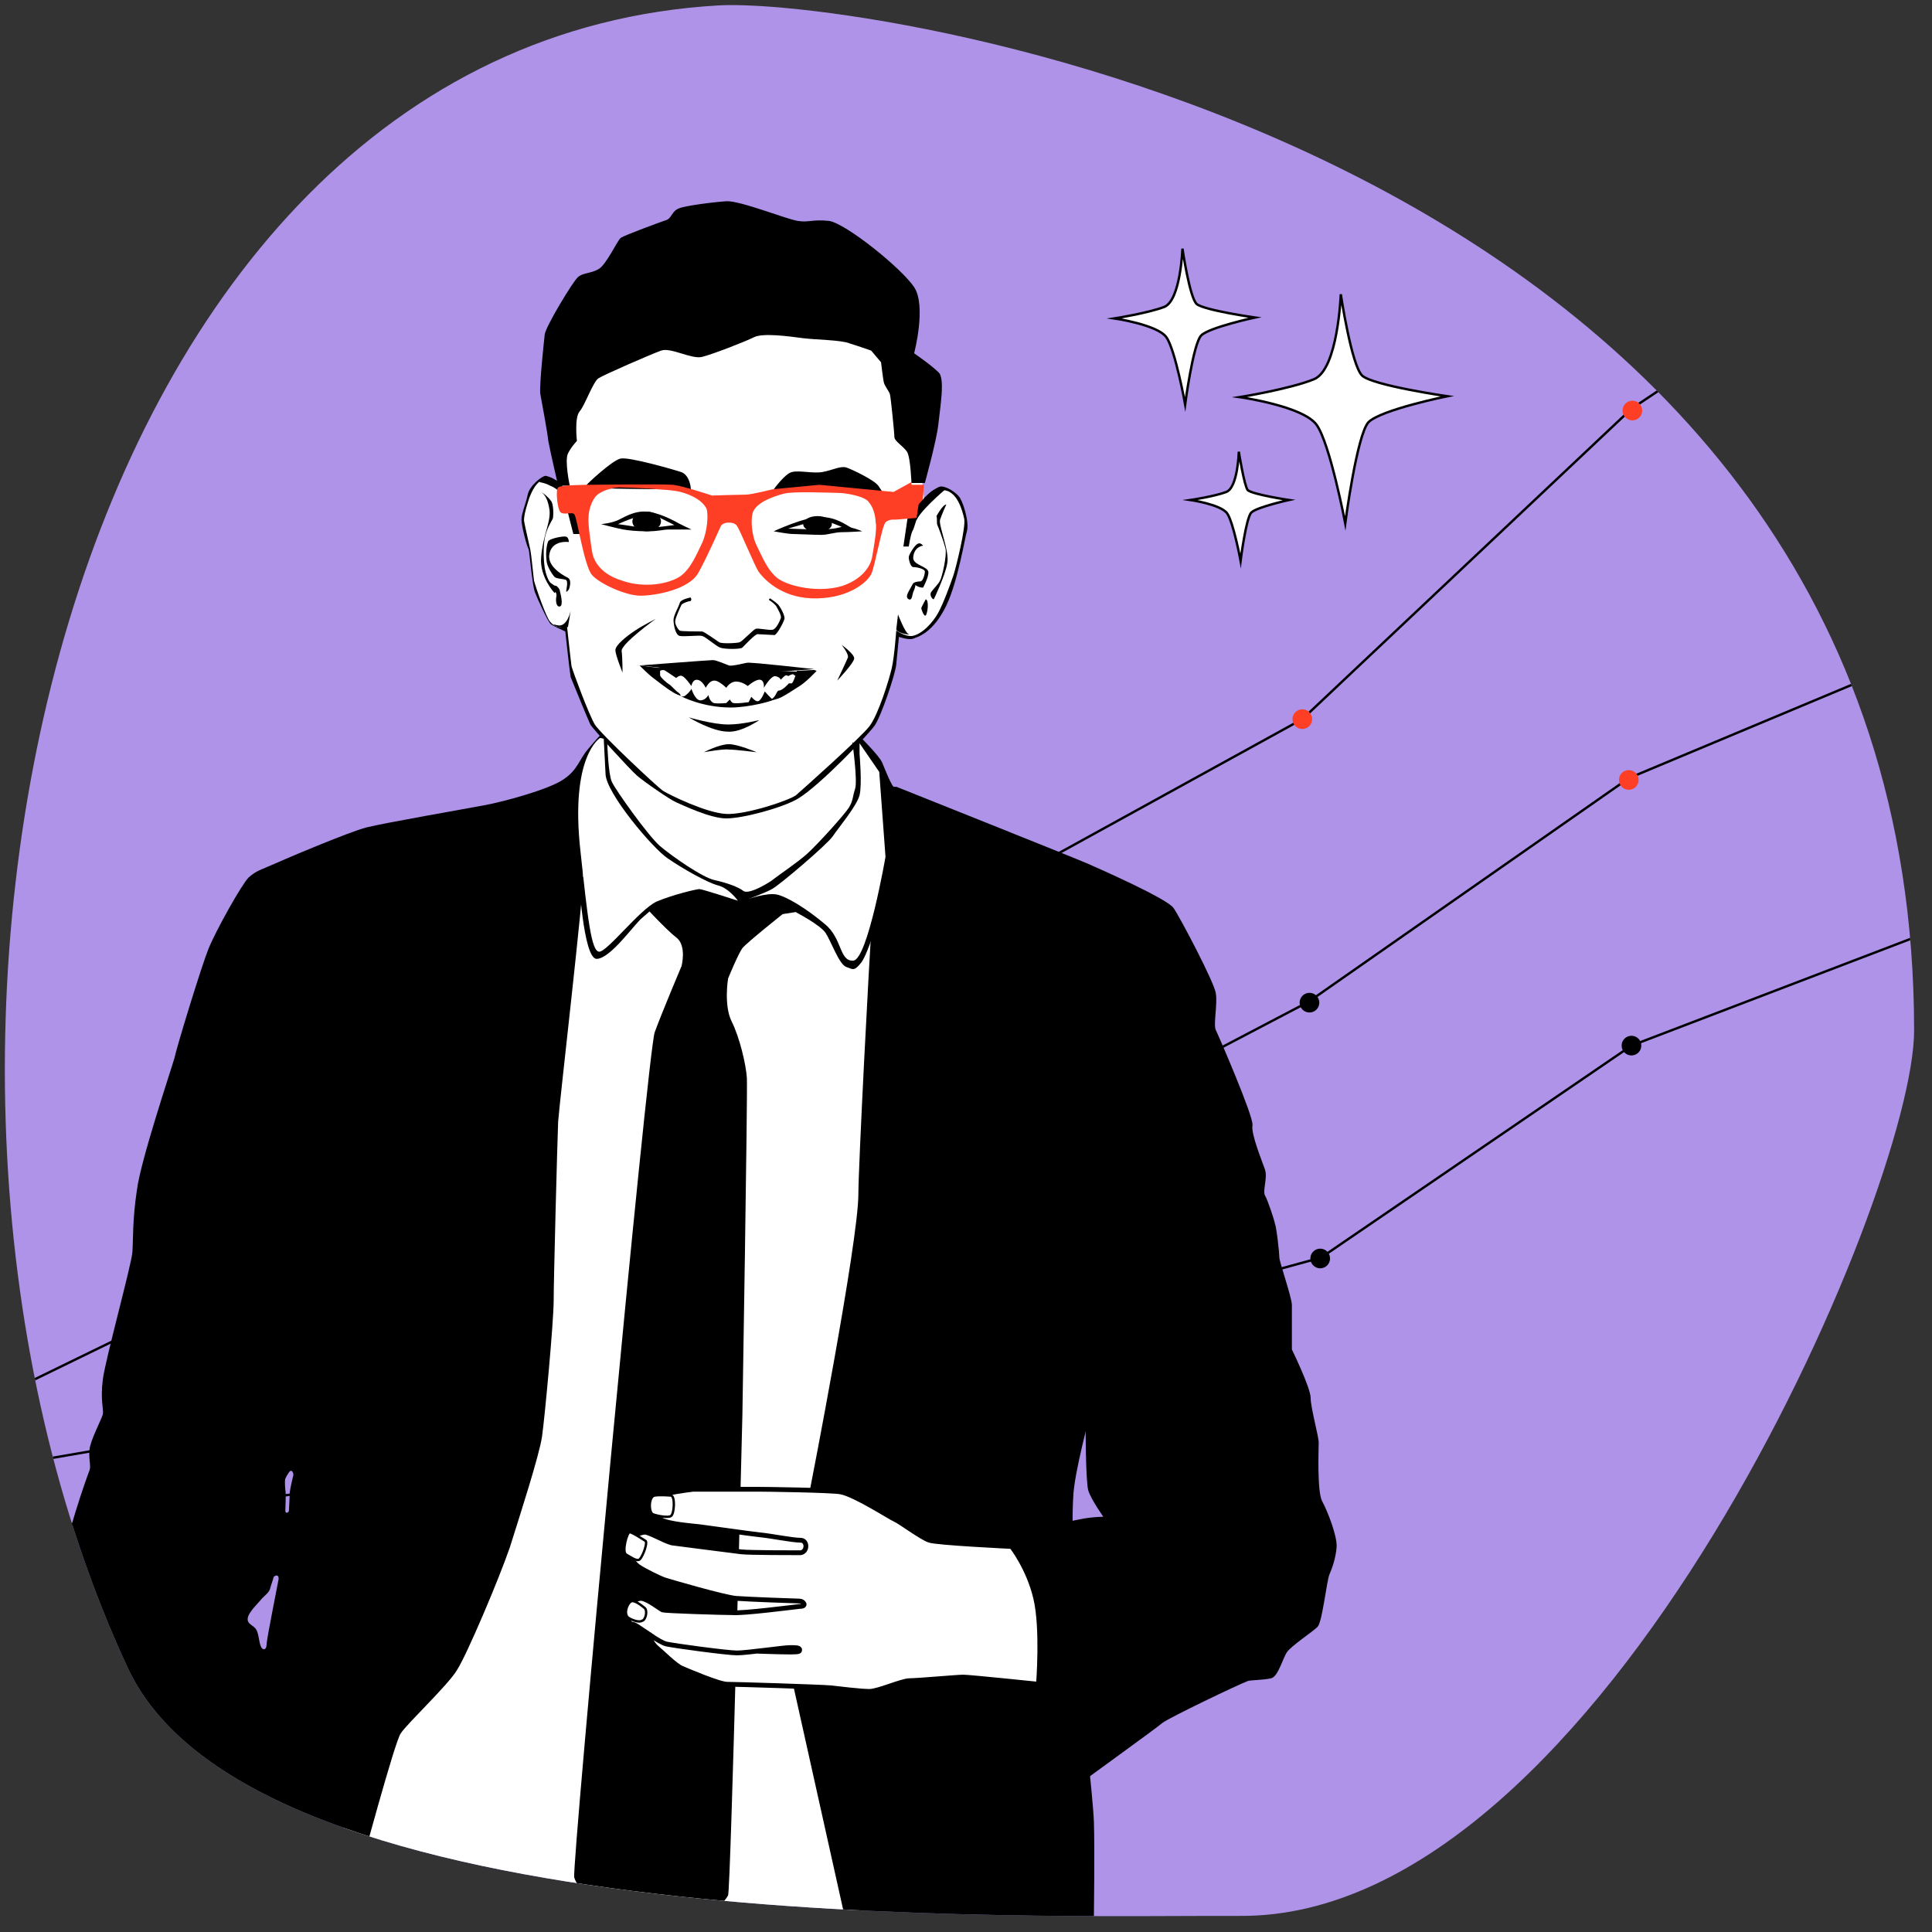 <?xml version="1.0" encoding="UTF-8"?> <svg xmlns="http://www.w3.org/2000/svg" xmlns:xlink="http://www.w3.org/1999/xlink" version="1.1" id="Layer_1" x="0px" y="0px" viewBox="0 0 216 216" style="enable-background:new 0 0 216 216;" xml:space="preserve"><rect x="0" y="0" width="216" height="216" fill="#333333" stroke="none"/> <style type="text/css"> .st0{fill:#00BB9A;} .st1{fill:#FFFFFF;} .st2{clip-path:url(#SVGID_00000017518998544980529730000004359257163943353993_);} .st3{fill:#FFFFFF;stroke:#000000;stroke-width:0.405;stroke-miterlimit:10;} .st4{fill:#EF1414;} .st5{fill:#FFC500;} .st6{clip-path:url(#SVGID_00000067916113238369288460000005479029934220104846_);} .st7{fill:#FFFFFF;stroke:#000000;stroke-width:0.26;stroke-miterlimit:10;} .st8{clip-path:url(#SVGID_00000036213472598227763600000001160374821385956741_);} .st9{fill:none;stroke:#000000;stroke-width:0.263;stroke-miterlimit:10;} .st10{fill:#FF241E;} .st11{fill:none;stroke:#000000;stroke-width:0.374;stroke-miterlimit:10;} .st12{fill:#A3D3FF;} .st13{fill:#A86EEB;} .st14{clip-path:url(#SVGID_00000166662558918934578480000002241998552058679179_);} .st15{fill:#E3E9D9;} .st16{fill:#C93D3D;} .st17{display:none;} .st18{fill:none;stroke:#000000;stroke-width:0.443;stroke-miterlimit:10;} .st19{fill:#FFCD00;} .st20{clip-path:url(#SVGID_00000018232675830214544950000014478193624348157580_);} .st21{display:none;clip-path:url(#SVGID_00000002346327716760639350000012495848652824175522_);} .st22{display:inline;} .st23{fill:#FF3E26;} .st24{fill:none;stroke:#000000;stroke-width:0.523;stroke-miterlimit:10;} .st25{fill:none;stroke:#000000;stroke-width:0.523;stroke-miterlimit:10;stroke-dasharray:0.517,0.517;} .st26{fill:none;stroke:#000000;stroke-width:0.523;stroke-miterlimit:10;stroke-dasharray:0.523,0.523;} .st27{display:none;clip-path:url(#SVGID_00000041288688394067869590000015174089435017924522_);} .st28{clip-path:url(#SVGID_00000165202824454700416920000012504772269482849717_);} .st29{clip-path:url(#SVGID_00000058561869374926835750000010456371076040949693_);} .st30{clip-path:url(#SVGID_00000182513759901867547940000017371040696680487354_);} .st31{clip-path:url(#SVGID_00000040543709357313098880000002402366987210719111_);} .st32{clip-path:url(#SVGID_00000112600197583857674480000002567983271080120460_);} .st33{clip-path:url(#SVGID_00000067214384954513734430000010023981477607658140_);} .st34{clip-path:url(#SVGID_00000085969241854744028320000002070446969160724646_);} .st35{clip-path:url(#SVGID_00000168086091899563807650000012850574905075027884_);} .st36{display:none;clip-path:url(#SVGID_00000067225741055816873030000006818186032212406461_);} .st37{display:inline;fill:#FF3E26;} .st38{fill:none;stroke:#000000;stroke-width:0.523;stroke-miterlimit:10;stroke-dasharray:0.526,0.526;} .st39{display:inline;fill:none;stroke:#000000;stroke-width:0.523;stroke-miterlimit:10;stroke-dasharray:0.523,0.523;} .st40{display:none;clip-path:url(#SVGID_00000034788218088930838790000004314325025055758527_);} .st41{display:none;clip-path:url(#SVGID_00000044157515300762741610000000898535665056314796_);} .st42{display:none;clip-path:url(#SVGID_00000162316388832659001770000017469637906303739819_);} .st43{clip-path:url(#SVGID_00000018213178205264661180000001039649069236220851_);} .st44{clip-path:url(#SVGID_00000160168217360571953800000013565022608452259263_);} .st45{clip-path:url(#SVGID_00000148637097262734626610000007545684991635518855_);} .st46{clip-path:url(#SVGID_00000032615947653467731450000009253952284327594117_);} .st47{clip-path:url(#SVGID_00000014630314004158469790000008083779142306098082_);} .st48{clip-path:url(#SVGID_00000008119448008870765950000002629019721919337397_);} .st49{clip-path:url(#SVGID_00000142156040526307150890000005075461321942143933_);} .st50{clip-path:url(#SVGID_00000006701818816651725490000015902371328839449734_);} .st51{fill:#FFFFFF;stroke:#000000;stroke-width:0.261;stroke-miterlimit:10;} .st52{display:inline;fill:#FFFFFF;stroke:#000000;stroke-width:0.261;stroke-miterlimit:10;} .st53{display:inline;fill:#FFFFFF;} .st54{fill:#AE93E9;} .st55{fill:#FFFFFF;stroke:#000000;stroke-width:0.267;stroke-miterlimit:10;} .st56{clip-path:url(#SVGID_00000039841770323358499310000018167578898084675766_);} .st57{fill:none;stroke:#000000;stroke-width:0.267;stroke-miterlimit:10;} .st58{stroke:#000000;stroke-width:0.267;stroke-miterlimit:10;} .st59{fill:#FFFFFF;stroke:#000000;stroke-width:0.534;stroke-miterlimit:10;} .st60{clip-path:url(#SVGID_00000039841770323358499310000018167578898084675766_);fill:#FF3E26;} .st61{fill:#F5F0ED;} .st62{fill:#00C4A9;} .st63{fill:#B0DBFF;} .st64{clip-path:url(#SVGID_00000058573555780902856640000013029191737598691993_);} .st65{fill:none;stroke:#000000;stroke-width:0.531;stroke-miterlimit:10;} .st66{display:none;fill:none;stroke:#000000;stroke-width:0.796;stroke-miterlimit:10;} .st67{stroke:#000000;stroke-width:0.265;stroke-miterlimit:10;} .st68{fill:#FFFFFF;stroke:#000000;stroke-width:0.265;stroke-miterlimit:10;} .st69{stroke:#FFFFFF;stroke-width:0.531;stroke-miterlimit:10;} .st70{fill:none;stroke:#000000;stroke-width:0.265;stroke-miterlimit:10;} .st71{fill:#FFFFFF;stroke:#000000;stroke-width:0.531;stroke-miterlimit:10;} .st72{fill:#FFFFFF;stroke:#000000;stroke-width:0.199;stroke-miterlimit:10;} </style> <g> <defs> <path id="SVGID_00000003819400622618973930000000955133281786172825_" d="M2.5-134.1c0-36.5,41-97.7,81.3-98s94.7,17.7,109.7,34.2 c23.7,26.1,18,99.4,18.1,115.8c0.1,16.5-33.9,58.9-79.8,59.1C82-22.8,44.6-31.5,25.2-45.3C9.2-56.7,2.5-93.3,2.5-134.1z"></path> </defs> <clipPath id="SVGID_00000013183836577120867550000005246504111396357548_"> <use xlink:href="#SVGID_00000003819400622618973930000000955133281786172825_" style="overflow:visible;"></use> </clipPath> <g style="clip-path:url(#SVGID_00000013183836577120867550000005246504111396357548_);"> <g> <path d="M116.3-133.4c0,0,14.5,4,16.7,4.8s5.7,2.5,6.9,3.1s2.2,1.9,2.2,1.9s1.3,0,1.8,0.6c0.4,0.6,5.7,23.7,6.3,26.6 c0.6,2.8,3.3,23.9,4.3,26.3s2.7,6.9,3.6,8.5c0.9,1.6,2.5,3.3,2.1,4.6c-0.4,1.3-1,2.2-1.3,3.4s-0.9,8.4-1.5,9.8 c-0.6,1.5-3.3,6.3-4.2,7.3c-0.9,1-2.5,1.8-3.6,2.4s-3,2.5-4.8,2.8c-1.8,0.3-4.8,0.9-4.8,0.9s1.6,12.1,1.9,14.5s4.3,36.6,4.8,39.7 c0.4,3.1,3.6,14.9,4.2,17.2c0.6,2.2,2.2,17.8,2.2,17.8H28.1c0,0,3.7-18.9,3.9-21.5c0.1-2.5,1.2-13.9,1-16 c-0.1-2.1,1.6-30.7,1.8-32.8c0.1-2.1,0.9-14.2,0.9-14.2s-3.4,0.4-4.9,0.3c-1.5-0.1-3.7-2.4-5.2-3.3c-1.5-0.9-5.1-2.4-6-3.7 c-0.9-1.3-2.1-11-2.1-11s-4.3-5.8-4-8.4c0.3-2.5,2.7-7,2.7-7s3-13.1,3.6-17.5c0.6-4.3,3.9-36.1,3.9-36.1s0.4-3.1,1-4.3 s1.6-0.1,1.6-0.6c0-0.4,3.6-4.2,6.6-5.1c3-0.9,17.8-6.1,18.2-6.3C51.5-128.8,116.3-133.4,116.3-133.4z"></path> </g> <g class="st17"> <path class="st22" d="M135.8-160.1c0,0-14.5,4-16.7,4.8c-2.2,0.7-5.7,2.5-6.9,3.1c-1.2,0.6-2.2,1.9-2.2,1.9s-1.3,0-1.8,0.6 c-0.4,0.6-5.7,23.7-6.3,26.6c-0.6,2.8-3.3,23.9-4.3,26.3c-1,2.4-2.7,6.9-3.6,8.5c-0.9,1.6-2.5,3.3-2.1,4.6c0.4,1.3,1,2.2,1.3,3.4 s0.9,8.4,1.5,9.8s3.3,6.3,4.2,7.3c0.9,1,2.5,1.8,3.6,2.4c1,0.6,3,2.5,4.8,2.8s4.8,0.9,4.8,0.9s-1.6,12.1-1.9,14.5 c-0.3,2.4-4.3,36.6-4.8,39.7c-0.4,3.1-3.6,14.9-4.2,17.2s-2.2,17.8-2.2,17.8H224c0,0-3.7-18.9-3.9-21.5s-1.2-13.9-1-16 s-1.6-30.7-1.8-32.8c-0.1-2.1-0.9-14.2-0.9-14.2s3.4,0.4,4.9,0.3c1.5-0.1,3.7-2.4,5.2-3.3c1.5-0.9,5.1-2.4,6-3.7 c0.9-1.3,2.1-11,2.1-11s4.3-5.8,4-8.4c-0.3-2.5-2.7-7-2.7-7s-3-13.1-3.6-17.5c-0.6-4.3-3.9-36.1-3.9-36.1s-0.4-3.1-1-4.3 c-0.6-1.2-1.6-0.1-1.6-0.6c0-0.4-3.6-4.2-6.6-5.1s-17.8-6.1-18.2-6.3C200.6-155.5,135.8-160.1,135.8-160.1z"></path> </g> </g> </g> <path class="st54" d="M80.4,0.6C97.5-0.3,214,17,214,115.2c0,18.2-34.8,99.2-75.3,99c-23-0.1-110.2,2.7-124.4-27.7 C-17.6,118,6.6,4.8,80.4,0.6z"></path> <path class="st55" d="M149.9,32.9c0,0-0.3,8.4-3,9.5s-8.3,2-8.3,2s7.1,1,8.6,3.1c1.5,2.1,3.2,11,3.2,11s1.3-9.9,2.6-11.3 c1.4-1.4,8.8-2.9,8.8-2.9s-8.3-1.2-9.5-2.3C151.1,40.9,149.9,32.9,149.9,32.9z"></path> <path class="st55" d="M138.5,50.5c0,0-0.1,4-1.4,4.5s-4,0.9-4,0.9s3.4,0.5,4.1,1.5c0.7,1,1.5,5.3,1.5,5.3s0.6-4.8,1.2-5.4 c0.6-0.6,4.2-1.4,4.2-1.4s-4-0.6-4.6-1.1C139.1,54.3,138.5,50.5,138.5,50.5z"></path> <path class="st55" d="M132.2,27.8c0,0-0.2,5.7-2,6.5c-1.8,0.7-5.6,1.3-5.6,1.3s4.8,0.7,5.8,2.1s2.1,7.5,2.1,7.5s0.9-6.8,1.8-7.7 c0.9-0.9,6-2,6-2s-5.6-0.8-6.5-1.5C133,33.3,132.2,27.8,132.2,27.8z"></path> <g> <defs> <path id="SVGID_00000122679979042654316180000012162015428069928618_" d="M80.4,0.6C97.5-0.3,214,17,214,115.2 c0,18.2-34.8,99.2-75.3,99c-23-0.1-110.2,2.7-124.4-27.7C-17.6,118,6.6,4.8,80.4,0.6z"></path> </defs> <clipPath id="SVGID_00000142143710127242182850000013747496542205944226_"> <use xlink:href="#SVGID_00000122679979042654316180000012162015428069928618_" style="overflow:visible;"></use> </clipPath> <g style="clip-path:url(#SVGID_00000142143710127242182850000013747496542205944226_);"> <g> <polygon class="st57" points="0,156.1 70.2,121.9 145.6,80.4 182.4,45.7 218.6,21.5 217.7,72.1 182.1,87 146.3,112 70.2,151.9 0,164 "></polygon> <polyline class="st57" points="0.6,164 0.6,171.4 68.8,162.2 147.7,140.6 182.4,116.9 219.8,102.6 "></polyline> <polygon class="st1" points="65.9,85.3 69.3,79.1 95,80.9 99,90.7 100.4,164 96.4,214 36.1,214 "></polygon> <path class="st58" d="M96.2,82.6c0,0,2,2,2.3,2.7c0.3,0.7,1.1,2.8,1.4,2.8c0.3,0,0.3,0,0.3,0s19.8,7.9,21.4,8.6 c1.6,0.7,8.8,3.9,9.5,4.9c0.7,1,4.6,8.4,4.7,9.5c0.2,1.1-0.3,3.5,0,4.1s4.2,9.6,4.1,10.6c-0.2,1,1.1,4.1,1.4,5s-0.3,2.3,0,2.9 c0.3,0.5,1,2.6,1.1,3.1c0.2,0.5,0.5,3.3,0.5,3.8s1.4,4.5,1.4,5.3c0,0.8,0,5,0,5s2.1,4.3,2.1,5.4s0.9,4.3,0.9,5 c0,0.7-0.2,5.5,0.4,6.6c0.6,1.1,1.7,3.9,1.6,5.1c-0.1,1.2-0.5,2.3-0.8,3c-0.3,0.7-0.8,5.3-1.3,5.8s-2.9,2.1-3.4,2.8 c-0.5,0.7-1,2.7-1.7,2.9c-0.8,0.2-2.3,0.2-2.6,0.3c-1.1,0.4-8.8,4.1-9.6,4.7c-0.8,0.7-9.6,7-10.3,7.6c-0.7,0.6-2.8,3.6-3.1,3.9 c-0.4,0.3-1.1,0.1-1.1-0.3s0.2-3.6,0.2-3.6s-2.4,2.4-3.1,2.2c-0.7-0.2-3.1-1.6-3.4-3.4s-4.2-26.2-3.4-26.5 c0.8-0.3,4.8-0.5,6.7-0.8c1.9-0.3,6.9-1.3,8.3-1.6c1.4-0.3,2.9-0.3,2.9-0.3s-1.5-2.1-1.8-3.1c-0.3-1-0.3-7.6-0.3-7.6l-30.8,7.5 c0,0,5.4-27.6,5.4-33c0-3,1.2-26.3,1.5-30.2c0.3-3.9,0.6-14.7,0.3-16.1c-0.3-1.4-2-3.7-2-3.7L96.2,82.6z"></path> <path d="M67.4,82.3L67.3,82c0,0-0.6,0.6-1.6,1.8c-1,1.2-1.1,2.3-2.8,3.4c-1.7,1.1-6.5,2.4-8.6,2.8s-11.3,2-13.3,2.5 c-2,0.5-9.5,3.7-10.6,4.2c-1.1,0.5-1.7,0.6-2.6,1.4c-0.8,0.8-3.7,6-4.5,8s-3.5,10.8-3.8,12.2c-0.4,1.4-3.8,11.5-4.2,14.8 c-0.5,3.3-0.4,5.5-0.5,6.9c-0.1,1.4-3,11.9-3.3,14.2c-0.3,2.3,0.1,3.4,0,3.9c-0.1,0.5-1.4,2.9-1.5,4c-0.1,1.1,0.2,1.8,0,2.3 c-0.2,0.5-3,8.2-2.9,11c0.2,2.8,0.6,27.7,0.7,28.8c0.1,1.1,1.9,10.2,1.9,10.2h27.6c0,0,2.3-3.3,2.7-4.5 c0.4-1.2,4.1-15.1,4.8-16.1c0.7-1.1,5.3-5.4,6.3-7.1c1.1-1.7,4.7-10.2,5.9-13.7c1.1-3.5,3.3-10.3,3.6-12.4 c0.3-2.1,1.3-12.8,1.3-15.2c0-2.3,0.4-17.5,0.5-20c0.2-2.6,2.9-25.8,2.8-27.5c-0.1-1.7,0.6-11,0.8-12.3S67.4,82.3,67.4,82.3z M31.1,176.8c-0.1,0.6-1.3,6.5-1.3,7.1c0,0.6-0.5,0.7-0.7,0c-0.2-0.7-0.2-1.5-0.6-1.9c-0.4-0.4-0.9-0.5-0.8-1.1 c0.1-0.7,1.3-1.8,1.6-2.2c0.4-0.4,0.8-0.7,0.9-1.1c0.1-0.4,0.3-0.9,0.4-1.3C30.9,176,31.3,176.1,31.1,176.8z M32.4,166.9 c0,0.3-0.1,1.8-0.1,2c0,0.2-0.4,0.4-0.4,0c0-0.4,0.1-2,0-2.3c0,0-0.1-1,0-1.3c0,0,0.3-0.6,0.5-0.8c0.2-0.2,0.4,0.1,0.4,0.4 C32.7,165.3,32.4,166.6,32.4,166.9z"></path> <path d="M62.5,53.9c0,0-1.2-0.7-1.5-0.7c-0.4,0-1.8,1.1-2,2.1s-0.7,2.1-0.7,2.8c0,0.7,0.6,3,0.8,3.3c0.1,0.3,0.4,4,0.7,4.8 c0.3,0.8,1.5,3.4,1.8,3.6s1.6,0.8,1.6,0.8s0.5,4.6,0.6,5.1c0.2,0.5,2,4.9,2.2,5.3c0.2,0.4,4.4,5,5.2,5.7s3.7,2.7,4.4,3 c0.7,0.3,3.8,1.8,5.6,1.8c1.9,0,6.3-1.2,8-2.2c2.5-1.5,8-7.3,8.6-8.2c0.7-1,2.3-5.7,2.4-6.8c0.1-1,0.3-3.1,0.3-3.1 s1.1,0.4,1.6,0.2c0.5-0.2,2.2-0.6,3.7-3.7c1.3-2.7,2.1-7.7,2.3-8.3c0.3-1.1-0.5-3.5-0.9-3.9c-0.3-0.4-1.4-1.2-2.1-1.1 c-0.7,0.2-1.8,1.3-1.8,1.3L62.5,53.9z"></path> <path class="st1" d="M62.8,54.6c0,0-0.9-1-1.8-1c-1,0-1.6,1.5-1.8,2c-0.2,0.6-0.7,2.1-0.6,2.7s0.6,2.7,0.7,3.2s0.3,2.6,0.4,3.4 c0.2,0.8,1.4,4.2,1.8,4.6c0.7,0.9,1.9,0.6,1.9,0.6s0.4,3.7,0.5,4.4c0.2,0.7,1.9,5.3,2.6,6.5c0.7,1.1,6.9,6.9,7.6,7.4 c0.8,0.5,4.9,2.5,7.1,2.6c2.2,0.1,7-1.5,7.8-2.1c0.8-0.7,7.2-6.4,8.2-7.7s2.2-5.2,2.5-6.5c0.3-1.3,0.5-4.2,0.5-4.2s1,0.7,1.8,0.6 c1.1-0.2,2.3-1.5,2.9-2.6s1.4-3.3,1.7-4.2c0.3-0.9,1.4-5.4,1.2-6.3c-0.2-0.9-0.8-3.2-2.4-3.2c-1.2,0-2,1.8-2,1.8l-1.1-10.1 c0,0-6.1-13.2-5.9-13c0.2,0.2-15.9-0.1-16,0c-0.2,0.1-13,4.2-13,4.2l-4.1,7.6l-0.2,8L62.8,54.6z"></path> <path d="M102.2,39.5c0,0,1.4-5.3,0-7.4c-1.4-2.1-7.6-7.1-9.5-7.4c-1.9-0.2-2.3,0.2-3.5,0c-1.3-0.2-6.5-2.3-8-2.2 c-1.5,0.1-4.6,0.5-5.3,0.8c-0.8,0.3-0.8,1.1-1.4,1.3s-4.7,1.7-5.1,2s-1.6,3-2.5,3.5c-0.9,0.5-1.8,0.4-2.3,0.9 c-0.5,0.4-3.6,5.5-3.7,6.4c-0.1,0.9-0.6,5.6-0.5,6.6c0.2,1.1,0.8,4.3,0.9,5.3c0.2,1.1,1.1,5,1.1,5h1.3c0,0-0.6-2.8-0.2-3.6 c0.4-0.8,1-1.4,1-1.4s-0.3-2.6,0.3-3.3s1.5-3.3,2.1-3.7c0.6-0.4,5.9-2.7,7-3.1c1.1-0.4,3.4,1,4.6,0.7c1.2-0.3,4.8-1.7,5.8-2.2 c1-0.5,3.9-0.1,5.4,0.1c1.5,0.2,4.4,0.2,5.3,0.6c1,0.3,2.4,0.8,2.4,0.8l1.1,1.3c0,0,0.2,1.7,0.3,2.2s0.6,1,0.7,1.4 c0.1,0.4,0.5,4.4,0.5,4.8c0,0.4,1,1,1.4,1.6c0.4,0.6,0.5,3.5,0.5,3.5h1.5c0,0,1.3-4.7,1.5-6.5c0.2-1.9,0.8-5.3,0-5.9 C104.1,40.8,102.2,39.5,102.2,39.5z"></path> <path class="st58" d="M77.1,54.6c0,0-0.1-1.4-1-1.7s-5.8-1.7-6.7-1.5s-3.8,2.9-3.8,3C65.7,54.5,77.1,54.6,77.1,54.6z"></path> <path class="st58" d="M86.6,54.8c0,0,1.3-1.8,2-1.9c0.8-0.2,2.3,0.2,3.4,0s2-0.7,2.6-0.5s3.1,1.4,3.5,2c0.4,0.6,0.4,0.6,0.4,0.6 L86.6,54.8z"></path> <polygon points="63.9,54.4 65,59.7 64.1,59.7 62.8,54.6 "></polygon> <path d="M60.3,53.9c0,0,0.4-0.7,1-0.6c0.6,0.1,1.4,0.8,1.4,0.8v1c0,0-0.6-0.6-1.2-0.8C61,54,60.3,53.9,60.3,53.9z"></path> <path d="M102.6,57.6c0,0-0.4,1.5-0.6,1.8c-0.2,0.4-0.4,1.7-0.4,1.7H101l1-6.8L102.6,57.6z"></path> <path class="st23" d="M101.9,53.9l-2,1.1l-8.3-0.8l-5.2,0.5c0,0-2.4,0.6-3,0.6s-3.8,0.1-3.8,0.1s-3.3-1.1-4.4-1.2s-9.3,0-9.3,0 s-3.2,0-3.5,0.3c-0.3,0.2-0.1,2.5,0.3,2.8c0.4,0.3,1.3-0.1,1.5,0.2c0.3,0.2,1.1,5.8,2,6.8c0.9,1,3.8,2.3,5.4,2.3 c1.7,0,5.5-0.7,6.5-2.6c1-1.8,2.3-4.8,2.5-5.2c0.3-0.5,1.5-0.5,1.8,0c0.3,0.4,2,4.5,2.4,5.1c0.8,1.1,2.9,3.1,6.6,3 c3.7-0.1,5.6-1.9,6-2.7c0.4-0.8,1.2-5.4,1.6-5.8c0.4-0.4,1.1-0.3,1.1-0.3l2.4-0.2l0.6-1.1l0.2-2.6H101.9z M78.5,60.7 c-0.6,1.2-1.2,2.8-2.4,3.7c-1.3,0.9-4.1,1.4-6.6,0.5c-2.6-0.8-3.2-2.5-3.3-3.2c-0.1-0.6-0.5-3.2-0.4-3.9c0,0,0-1.3,0.8-2.3 c0.5-0.6,2-1.1,3-1c1,0,4.8,0.2,6,0.4s2.9,0.9,3.4,2C79.2,57.5,79.1,59.4,78.5,60.7z M97.5,62.3c-0.1,0.6-0.7,2.3-3.3,3.2 c-2.6,0.8-5.9,0.1-7.2-0.8c-1.2-0.9-1.8-2.5-2.4-3.7c-0.6-1.2-0.7-3.1-0.4-3.8c0.5-1.1,2.3-1.7,3.4-2s5-0.1,6-0.1 c1,0,3.1,0.4,3.5,1c0.8,0.9,0.8,2.3,0.8,2.3C98.1,59.1,97.6,61.7,97.5,62.3z"></path> <ellipse cx="72.3" cy="58.3" rx="1.6" ry="1.1"></ellipse> <ellipse cx="91.4" cy="58.6" rx="1.6" ry="0.9"></ellipse> <path d="M95.2,59c-0.5-0.2-1.6-1.2-3.5-1.2c-1.8,0-5.2,1.6-5.2,1.6s1.6,0.3,2.1,0.3s2.4,0.1,3.2,0.1c0.8,0,1.5-0.3,2.3-0.3 c0.8,0,2.3-0.1,2.3-0.1S95.7,59.1,95.2,59z M91.6,59.2c-0.8,0-3.5-0.1-3.5-0.1s3.3-1,3.8-1c0.5,0.1,2.2,0.8,2.2,0.8 S93.3,59.2,91.6,59.2z"></path> <path d="M75.5,58.3c-0.4-0.2-1.9-1-3.2-1.1s-2.3,0.5-3.1,0.9c-0.8,0.4-2,0.5-2,0.5s1.9,0.5,2.5,0.6s1.4,0.2,2.7,0.2 s1.7-0.2,2.4-0.2c0.7,0,2.5,0,2.5,0S75.8,58.5,75.5,58.3z M72.4,59c-1,0-2.4-0.3-3.3-0.4c0,0,1.5-0.7,1.9-0.7c0.4,0,2.8,0,2.8,0 l1.6,0.8C75.3,58.7,73.4,59,72.4,59z"></path> <path d="M77.2,66.8c0,0-1.1,0.2-1.2,0.6s-0.7,1.4-0.7,1.9s0.2,1.7,0.7,1.8c0.5,0.1,2.2-0.1,2.5,0c0.4,0.1,1.5,1.1,2,1.3 c0.5,0.2,2.3,0.2,2.5,0c0.2-0.2,1.4-1.5,1.7-1.5s1.6,0.1,1.9,0.1c0.3-0.1,1-1.4,1.1-1.8c0.1-0.4-0.6-1.6-0.8-1.7 c-0.2-0.2-0.8-0.6-0.8-0.6s-0.2,0.1-0.1,0.2c0.2,0.1,0.7,0.5,0.8,0.7s0.6,1,0.5,1.3c-0.1,0.3-0.5,1.2-0.9,1.3s-1.6-0.2-1.9-0.1 c-0.3,0.1-1.5,1.4-1.8,1.5c-0.2,0.1-2,0.2-2.3,0s-1.7-1.2-1.9-1.2c-0.3,0-2.4,0-2.5-0.1c-0.2-0.1-0.6-0.8-0.5-1.1 c0-0.3,0.6-1.6,0.7-1.8c0.2-0.2,0.8-0.4,1-0.4C77.4,67,77.2,66.8,77.2,66.8z"></path> <path d="M71.5,74.4c0,0,7.8-0.6,8.2-0.6s1.5,0.5,1.8,0.6s1.5-0.2,2-0.3c0.5-0.1,7.3,0.7,7.5,0.7s-3.7,0.3-4.4,0.3 c-0.7,0-2.4,0.1-2.6,0.1c-0.2,0.1-2,0.2-2.6,0.2c-0.6,0-1.9-0.3-2.3-0.3s-3.6-0.2-3.8-0.3C75.2,74.8,71.5,74.4,71.5,74.4z"></path> <path d="M76.1,77.8c0,0,0.3,0.2,0.6-0.1c0.5-0.4,0.6-0.7,0.6-0.7s0.4,1.3,1,1.3s0.9-0.6,0.9-0.6s0.1,0.7,0.6,0.9 c0.5,0.1,1.4,0,1.4,0l0.4-0.4c0,0,0.2,0.4,0.4,0.4c0.4,0.1,1.7-0.1,1.7-0.1l0.3-0.6c0,0,0.4,0.5,0.7,0.5c0.4,0,0.8-1.1,0.8-1.1 s0.7,0.8,0.9,0.9c0.3,0.1-2.6,0.9-4.7,0.9C78.6,79.1,76.2,77.9,76.1,77.8z"></path> <path d="M84.9,80.5c0,0-1.9,0.5-3.5,0.5c-1.7,0-4.4-0.8-4.4-0.8s2.6,1.6,4.4,1.6C82.9,81.9,84.9,80.5,84.9,80.5z"></path> <path d="M104.4,67c-0.2,0-0.5-0.5-0.3-0.8c0.2-0.3,0.9-1,1-1.3c0.2-0.3,0.8-2.8,0.6-3.6c-0.2-0.8-0.8-2.4-0.9-2.6 c-0.1-0.2,0-0.7-0.1-1c0,0,0.7-1.3,1.1-1.3c0,0-0.5,1.1-0.7,1.7c-0.2,0.6,1.1,3.6,0.8,4.9C105.7,64.3,104.4,67,104.4,67z"></path> <path d="M103.2,61c0,0-0.3-0.4-0.6-0.2c-0.3,0.1-1,1.2-1,1.5s0.2,1.1,0.5,1.1c0.4,0,1.3,0.2,1.3,0.5s-0.2,1.1-0.5,1.1 s-0.9,0.1-0.7,0.3s0.6,0.4,1,0.4c0,0,0.6-1.1,0.6-1.7c0-0.7-1.8-0.8-1.7-1.7C102.2,61.1,103.2,61,103.2,61z"></path> <path d="M60.4,55c0.4,0.1,1,0.7,1.2,1c0.3,0.3,0.3,1.7,0.2,2c-0.1,0.2-0.7,1.1-0.9,2.2s-0.1,2.7,0,3.3c0.1,0.6,0.4,1.5,0.7,1.7 c0,0,0.8,0.5,0.7,0.7s-0.2,0.3-0.3,0.4c0,0-1.7-1.8-1.5-4c0.2-2.6,1.2-4.1,0.9-5.5C61.1,55.1,60.4,55,60.4,55z"></path> <path d="M63.6,65.9c0,0-0.3,0.4-0.3,0.2c0-0.2,0.3-1.2-0.1-1.3c-0.4-0.1-1-0.1-1.2-0.3s-0.9-1.2-0.9-1.9c-0.1-0.7,0-1.7,0.2-2.1 c0.2-0.3,1.7-0.6,2-0.5c0.3,0.1,0.3,0.6,0.3,0.6s-2-0.3-2.2,1.5c-0.1,1.1,1.1,2,2.1,2.5C64,64.9,63.6,65.9,63.6,65.9z"></path> <path d="M90,101.8l-2.5,0.4c0,0-3.9,3.1-4.5,3.8c-0.5,0.7-1.6,3.4-1.6,3.4s-0.5,3,0.4,4.8s1.6,4.8,1.7,6.3 c0.1,1.5-0.5,37.7-0.5,37.7s-1.3,53-1.6,53.7c-0.3,0.7-3.3,3.8-3.3,3.8L68,215.2c0,0-3.5-4.1-3.8-5.3c-0.3-1.2,8.2-92.3,9-94.5 c0.8-2.2,3-7.4,3-7.4s0.6-2.3-0.6-3.2s-4.2-4.2-4.2-4.2l4.4-1.9c0,0,5.1,1.5,6.5,2c1.5,0.5,5.8-2,5.8-2L90,101.8z"></path> <path d="M67.9,83.2c0,0,0.1,3.3,0.5,4.2s4.1,6.1,5.4,7.2c1.3,1.1,4.7,3.5,6.1,3.8c1.4,0.3,2.7,0.8,3.2,1.2s2.2-0.5,3.1-1.1 c0.9-0.7,3-2.1,4.1-3.1c1.1-1,4.1-4.3,4.6-5.1c0.5-0.8,0.4-1.2,0.7-2.1c0.3-0.9-0.3-5.2-0.3-5.2l0.8,0.3l2.4,2.6L103,97 c0,0-9.9,1.6-10.1,1.7c-0.2,0.2-10.1,3.8-10.1,3.8l-13.7-3.8l-5.9-9.9l4.2-6.5L67.9,83.2z"></path> <path d="M64.7,97.9c0,0,0.5,9.3,2,9.3c1.5,0,4.1-3.7,5-4.5c0.9-0.8,2.2-1.9,2.2-1.9L64.7,97.9z"></path> <path d="M89,102c0,0,2.7,1.4,3.3,2.3s1.5,3.5,2.3,3.8s0.9,0.5,1.7-0.5c0.8-1.1,1.9-5,1.9-5l-8.1-2L89,102z"></path> <path class="st1" d="M82.5,100.7c0,0-1-1.4-2.2-1.7c-1.2-0.3-4-1.9-5.6-3c-1.7-1.1-7-7.4-7-9.5c-0.1-2.1-0.2-3.9-0.2-3.9 l-0.4-0.1c0,0-3.4,2-2.2,12.7c0.8,7.4,1.2,11.2,2.1,11.2s4.5-4.7,6.4-5.6c1.9-0.8,4.5-1.4,4.8-1.4S82.5,100.7,82.5,100.7z"></path> <path class="st1" d="M83.7,100.5c0,0,1.9-0.7,2.6-1.1c0.8-0.4,6.2-5,6.8-5.9s2.7-3.4,3-4.6c0.3-1.2,0-4.6,0-4.6l0-1.2l2.2,3.2 l0.7,9.5c0,0-2,11.5-3.6,11.6c-1.6,0.1-1.2-2.5-3.2-4.1c-2-1.7-4.3-3.1-5.4-3.3S83.7,100.5,83.7,100.5z"></path> <path d="M122.3,214.2c0,0,0.1-7.6,0-10.5c-0.1-2.8-1.3-13.1-1.7-16.6s-1-17.7-0.5-20.9c0.4-3.2,2.3-10.1,2.3-10.1l-31.5,10.1 l-2.2,22.3l6.3,28.3L122.3,214.2z"></path> <path d="M54.1,214.2c0,0-12.7-2.8-16-4.3c-3.3-1.5-1.6,8.2-1.6,8.2L54.1,214.2z"></path> <path d="M71.5,74.4c0,0,1,1,1.4,1.3c0.4,0.3,1.8,1.4,2.2,1.6c0.4,0.3,1,0.5,1,0.5s0-0.2-0.3-0.4s-0.8-0.8-1-0.9s-1-0.8-1-1 s0-0.8,0-0.8L71.5,74.4z"></path> <path d="M91.3,75L91,74.9L89.1,75c0,0-0.4,1.4-0.6,1.4s-0.3,0-0.3,0s-0.7,0.8-1.1,0.8c-0.3,0-0.3,0.7-0.9,1 c-0.6,0.3,0.2,0.1,0.8-0.1s1.6-0.9,2.4-1.4S91.3,75,91.3,75z"></path> <path class="st17" d="M90.7,69.7c0,0,2.4,1.8,2.4,2s0,0.9,0,1.2c0,0.2,0.6-0.8,0.5-1.1C93.4,71.1,90.7,69.7,90.7,69.7z"></path> <path d="M73.3,69.2c0,0-1.4,0.7-2.3,1.3c-0.9,0.6-2.2,1.6-2.2,2.2c0,0.5,0.8,2.5,0.8,2.5s0-1.7-0.1-2.4 C69.4,72,73.3,69.2,73.3,69.2z"></path> <path d="M73.8,75c0,0,0.3-0.2,0.6,0c0.3,0.2,1.2,0.8,1.2,0.8s0.4-0.4,0.7-0.2c0.3,0.1,1,1.1,1,1.1s0.1-0.7,0.6-0.7 c0.6,0,1,0.9,1,0.9s0.4-0.8,0.9-0.8c0.5-0.1,1.4,0.8,1.4,0.8s0.4-0.7,1.1-0.7c0.7,0,1.3,0.5,1.3,0.5s0.9-0.8,1.4-0.7 c0.5,0.1,0.4,0.9,0.4,0.9s0.8-1.4,1.3-1.3s0.6,0.4,0.6,0.4s0.4-0.5,0.6-0.5c0.2,0,0.2,0.1,0.2,0.1s0.5-0.3,0.6-0.2 s0.3,0.2,0.3,0.2l0.3-0.5l-14.1-0.6l-1.8,0.2L73.8,75z"></path> <path d="M100.2,70.4l0.2-1.7c0,0,0.8,2.1,1.2,2.2C102,71,100.5,70.9,100.2,70.4z"></path> <path d="M63.5,70.1l0.3-1.8c0,0-0.4,1.9-1.5,1.6S62.6,70.4,63.5,70.1z"></path> <path d="M102.4,58.4l0.3-2c0,0,1.3-1.6,1.9-1.7c0.8-0.2,1.1,0,1.1,0S102.5,57.4,102.4,58.4z"></path> <path class="st17" d="M76.3,57.8c0.3,0-1.4-1.1-3.9-1.3c-1.2-0.1-4.5,1.5-4.5,1.5s3.9-1.2,4.5-1.1S76,57.8,76.3,57.8z"></path> <path class="st17" d="M87.9,58.1c0,0,2.1-1.6,4.2-1.3s4.8,1.9,4.8,1.9s-3.6-1.2-4.8-1.6C90.9,56.9,88.5,58.2,87.9,58.1z"></path> <path class="st17" d="M103.7,58.7c0,0-0.5,1-0.5,1.2s0.4-0.3,0.5-0.5C103.8,59.4,103.7,58.7,103.7,58.7z"></path> <path d="M102.1,65.2c0,0-0.4,0.7-0.5,0.9s-0.4,0.7,0,0.9c0.4,0.2,0.4-0.6,0.5-0.8C102.2,66,102.6,65,102.1,65.2z"></path> <path d="M103.5,67c0,0-0.5,0.9-0.5,1s0.3,1,0.5,0.8C103.7,68.6,103.9,67.1,103.5,67z"></path> <path d="M62.2,65.5c0,0,0.4,0.3,0.4,0.6c0.1,0.4,0.4,1.6,0,1.7c-0.4,0.1-0.5-0.6-0.4-1.1s-0.3-0.7-0.3-0.7s0.3-0.4,0-0.5 C61.6,65.4,62.2,65.5,62.2,65.5z"></path> <path d="M93.6,76.1c0,0,1.9-2,1.9-2.5s-1.4-1.5-1.4-1.5s0.8,1,0.7,1.4C94.6,74,93.6,76.1,93.6,76.1z"></path> <path d="M81.5,83.2c-1.1,0-2.8,0.9-2.8,0.9s2.2-0.4,2.8-0.3c0.7,0,3.1,0.3,3.1,0.3S82.5,83.2,81.5,83.2z"></path> <path class="st17" d="M97.6,71c0,0-0.7,3-0.9,3.5c-0.2,0.5-1.2,3.1-1.2,3.1s1.4-2.1,1.6-2.8S97.8,71.3,97.6,71z"></path> <path class="st17" d="M102.2,39.5c0,0,1.4-1.6,1.9-1.6s0.6,0.6,0.6,0.6s0.5-1.2,0-1.2s-1.7,0-1.7,0s0.5-0.2,0.3-0.7 c-0.2-0.5-1.1-1.6-1.1-1.6l-0.4,4.5H102.2z"></path> <path class="st59" d="M72.4,182.6c0,0,0.4,1.1,1,1.6c0.6,0.5,2.1,2,2.8,2.3s4.2,1.8,5.1,1.8s10.6,0.3,11.6,0.4 c0.9,0.1,3.3,0.4,4.3,0.4s3.6-1.2,4.5-1.2s5.3-0.4,6-0.4c0.7,0,8.4,0.8,8.4,0.8s0.5-6.2-0.3-9.6c-0.8-3.4-2.7-5.8-2.7-5.8 s-8.4-0.4-9.2-0.7c-0.9-0.3-3.3-2.1-3.8-2.3c-0.5-0.2-4.5-2.8-6.1-3.1c-1-0.2-8.4-0.3-9.3-0.3c-0.9,0-6.3,0-7.2,0 c-0.8,0.1-3.1,0.4-3.5,0.7c-0.4,0.3-0.9,2.3-0.1,2.7c0.8,0.5,3.6,0.7,4.4,0.8c0.8,0.1,5.7,0.8,6.7,0.9c1.1,0.1,3.6,0.6,4.5,0.6 c0.8,0,0.8,1.3,0,1.4c-0.8,0-5.7,0-6.6-0.1c-0.9-0.1-7-0.9-7.8-1c-0.8-0.2-2.5-1.2-3-1.2c-0.5,0-2,0.6-2,1.5s0.6,1.8,1.2,2.3 c0.7,0.5,2.4,1.3,2.9,1.5c0.6,0.2,6.8,2,8.1,2.1c1.3,0.1,6.7,0.3,7.1,0.3s0.9,0.6,0,0.6c-0.9,0.1-6.3,0.8-7.5,0.7 c-1.2,0-7.5-0.2-7.8-0.3c-0.3-0.1-1.6-1.2-2.4-1.3c-0.9,0-1.4,1-1.5,1.4c0,0.3-0.2,1.1,0.4,1.5C70.9,181.5,71.6,182.1,72.4,182.6 c0.1,0.1,0.2,0.1,0.3,0.2c0.7,0.5,1.4,0.9,1.8,1c0.9,0.2,6.8,1,7.9,1s5.2-0.6,5.9-0.6c0.7,0,1,0,1.1,0.2c0,0.2,0.1,0.3-1,0.3 c-1.2,0-3.9-0.1-3.9-0.1"></path> <path class="st55" d="M75,167.2c0,0-1.2-0.1-1.8,0c-0.7,0.1-0.7,1.9-0.2,2.1s1.7,0.4,2,0.2C75.4,169.3,75.5,167.2,75,167.2z"></path> <path class="st55" d="M72.2,172.3c0,0-1.5-1-1.8-1c-0.3,0-0.9,2.2-0.4,2.5c0.5,0.3,1.1,0.7,1.4,0.6 C71.7,174.4,72.4,172.7,72.2,172.3z"></path> <path class="st55" d="M72.1,179.8c0,0-0.9-0.8-1.4-0.8c-0.5,0-1.1,1.5-0.4,1.9c0.5,0.3,1.2,0.5,1.5,0.3 C72.2,181.1,72.4,180.1,72.1,179.8z"></path> </g> </g> <circle style="clip-path:url(#SVGID_00000142143710127242182850000013747496542205944226_);fill:#FF3E26;" cx="145.6" cy="80.4" r="1.1"></circle> <circle style="clip-path:url(#SVGID_00000142143710127242182850000013747496542205944226_);fill:#FF3E26;" cx="182.5" cy="45.9" r="1.1"></circle> <circle style="clip-path:url(#SVGID_00000142143710127242182850000013747496542205944226_);fill:#FF3E26;" cx="182.1" cy="87.2" r="1.1"></circle> <circle style="clip-path:url(#SVGID_00000142143710127242182850000013747496542205944226_);" cx="146.4" cy="112.1" r="1.1"></circle> <circle style="clip-path:url(#SVGID_00000142143710127242182850000013747496542205944226_);" cx="147.6" cy="140.7" r="1.1"></circle> <circle style="clip-path:url(#SVGID_00000142143710127242182850000013747496542205944226_);" cx="182.4" cy="116.9" r="1.1"></circle> </g> </svg> 
